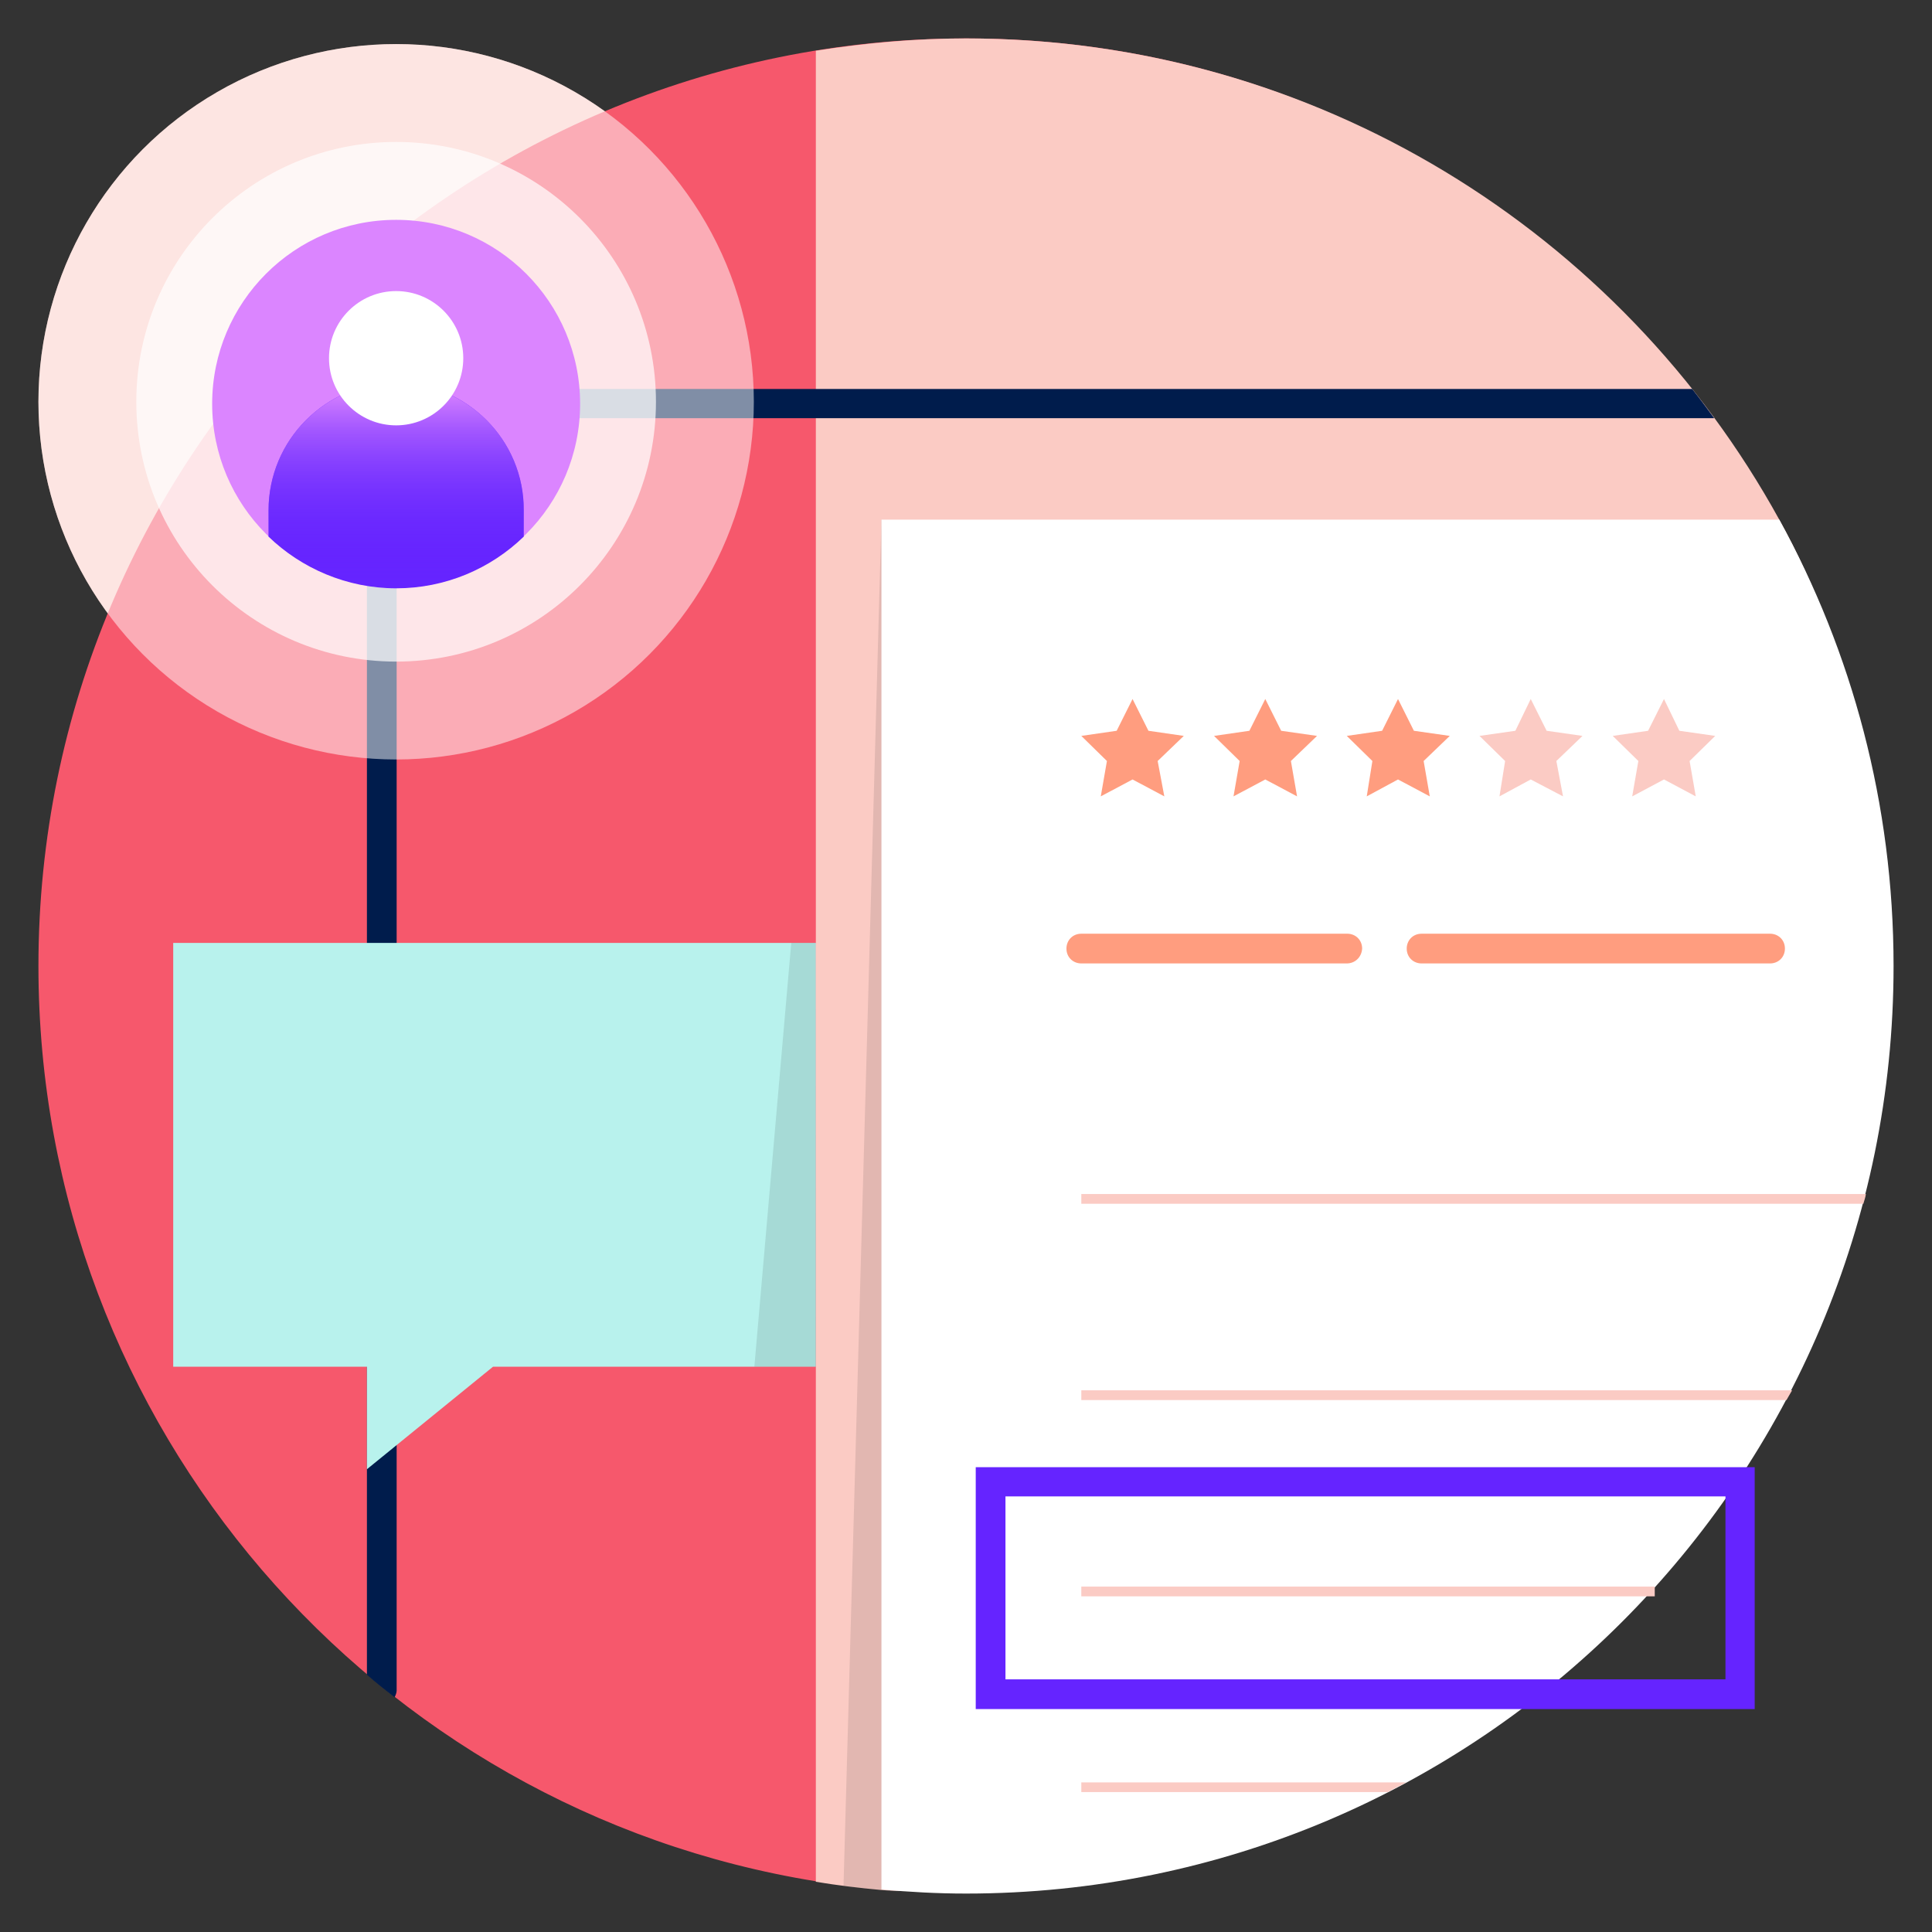 <?xml version="1.0" encoding="utf-8"?>
<!-- Generator: Adobe Illustrator 24.1.2, SVG Export Plug-In . SVG Version: 6.00 Build 0)  -->
<svg version="1.1" id="Layer_1" xmlns="http://www.w3.org/2000/svg" xmlns:xlink="http://www.w3.org/1999/xlink" x="0px" y="0px"
	 viewBox="0 0 377 377" style="enable-background:new 0 0 377 377;" xml:space="preserve">
<rect x="0" y="0" width="377" height="377" fill="#333333" stroke="none"/>
<style type="text/css">
	.st0{fill:none;}
	.st1{fill:#FBCBC4;}
	.st2{fill:#F6586C;}
	.st3{opacity:0.1;enable-background:new    ;}
	.st4{fill:#FFFFFF;}
	.st5{fill:#FF9D7F;}
	.st6{fill:#001C4C;}
	.st7{fill:#B8F2ED;}
	.st8{opacity:0.5;fill:#FFFFFF;enable-background:new    ;}
	.st9{opacity:0.7;fill:#FFFFFF;enable-background:new    ;}
	.st10{fill:#DB85FF;}
	.st11{fill:#6524FF;}
	.st12{fill:url(#SVGID_1_);}
</style>
<g>
	<circle class="st0" cx="188.5" cy="188.5" r="181"/>
	<circle class="st1" cx="77.3" cy="78.4" r="69.8"/>
	<path class="st2" d="M188.5,367.6c-10,0-19.8,1.2-29.3-0.5C73.2,353.2,7.5,278.5,7.5,188.5c0-100,81-181,181-181
		s179.1,81,179.1,181S288.5,367.6,188.5,367.6z"/>
	<g>
		<g>
			<path class="st1" d="M367.6,188.5c0-31.6-6.1-61.3-20.4-87.1c-30.8-56-90.4-93.9-158.7-93.9c-10,0-19.7,0.9-29.3,2.4V367v0.2
				c4.2,0.7,8.4,1.2,12.7,1.6c5.5,0.5,10.9-0.2,16.5-0.2C288.5,368.5,367.6,288.5,367.6,188.5z"/>
		</g>
	</g>
	<path class="st3" d="M164.6,368c3.1,0.4,6,0.8,9.1,1l98.9-216.2L172,101.4L164.6,368z"/>
	<path class="st4" d="M172,368.7c5.5,0.5,10.9,0.8,16.5,0.8c100,0,181-81,181-181c0-31.6-8.1-61.3-22.3-87.1H172V368.7z"/>
	<g>
		<polygon class="st5" points="221,152.1 214.8,155.4 216,148.5 211,143.6 217.9,142.6 221,136.4 224.1,142.6 231,143.6 
			225.9,148.5 227.2,155.4 		"/>
		<polygon class="st5" points="246.9,152.1 240.7,155.4 241.9,148.5 236.9,143.6 243.8,142.6 246.9,136.4 250,142.6 257,143.6 
			251.9,148.5 253.1,155.4 		"/>
		<polygon class="st5" points="272.8,152.1 266.7,155.4 267.8,148.5 262.8,143.6 269.7,142.6 272.8,136.4 275.9,142.6 282.9,143.6 
			277.8,148.5 279,155.4 		"/>
		<polygon class="st1" points="298.7,152.1 292.6,155.4 293.7,148.5 288.7,143.6 295.7,142.6 298.7,136.4 301.8,142.6 308.8,143.6 
			303.7,148.5 305,155.4 		"/>
		<polygon class="st1" points="324.7,152.1 318.5,155.4 319.7,148.5 314.7,143.6 321.6,142.6 324.7,136.4 327.7,142.6 334.7,143.6 
			329.7,148.5 330.9,155.4 		"/>
	</g>
	<g>
		<path class="st1" d="M211,233v1.9h152.6c0.2-0.7,0.4-1.2,0.5-1.9H211z"/>
		<path class="st1" d="M211,271.3v1.9h137.6c0.4-0.7,0.7-1.2,1.1-1.9H211z"/>
		<path class="st1" d="M211,347.8v1.9h59.8c1.2-0.7,2.4-1.2,3.6-1.9H211z"/>
	</g>
	<path class="st5" d="M262.8,188H211c-1.6,0-2.9-1.2-2.9-2.9c0-1.6,1.2-2.9,2.9-2.9h51.9c1.6,0,2.9,1.2,2.9,2.9
		C265.7,186.8,264.4,188,262.8,188z"/>
	<path class="st5" d="M345.4,188h-68c-1.6,0-2.9-1.2-2.9-2.9c0-1.6,1.2-2.9,2.9-2.9h68c1.6,0,2.9,1.2,2.9,2.9
		C348.3,186.8,347,188,345.4,188z"/>
	<path class="st6" d="M330.2,75.9H71.6v250.9c1.7,1.5,3.6,3,5.4,4.4c0.2-0.4,0.4-0.9,0.4-1.3V81.6h257.1
		C333.1,79.7,331.7,77.8,330.2,75.9z"/>
	<polygon class="st7" points="159.2,266.7 96.2,266.7 71.6,286.7 71.6,266.7 33.8,266.7 33.8,184 159.2,184 	"/>
	<polygon class="st3" points="154.4,184 147.2,266.7 159.2,266.7 159.1,184 	"/>
	<circle class="st0" cx="188.5" cy="188.5" r="181"/>
	<g>
		<circle class="st8" cx="77.3" cy="78.4" r="69.8"/>
		<circle class="st9" cx="77.3" cy="78.4" r="50.7"/>
	</g>
	<g>
		<g>
			<g>
				<circle class="st10" cx="77.3" cy="78.8" r="35.9"/>
			</g>
			<g>
				<path class="st11" d="M77.3,74.7c-13.7,0-24.9,11.1-24.9,24.9v5.1c6.4,6.2,15.3,10.1,24.9,10.1s18.4-3.8,24.9-10.1v-5.1
					C102.3,85.9,91.1,74.7,77.3,74.7z"/>
			</g>
			<g>
				
					<linearGradient id="SVGID_1_" gradientUnits="userSpaceOnUse" x1="77.308" y1="263.39" x2="77.308" y2="302.136" gradientTransform="matrix(1 0 0 -1 0 378)">
					<stop  offset="0" style="stop-color:#6524FF;stop-opacity:0"/>
					<stop  offset="0.16" style="stop-color:#6A28FF;stop-opacity:0.16"/>
					<stop  offset="0.354" style="stop-color:#7934FF;stop-opacity:0.354"/>
					<stop  offset="0.565" style="stop-color:#9149FF;stop-opacity:0.565"/>
					<stop  offset="0.788" style="stop-color:#B364FF;stop-opacity:0.788"/>
					<stop  offset="1" style="stop-color:#DB85FF"/>
				</linearGradient>
				<path class="st12" d="M77.3,74.7c-13.7,0-24.9,11.1-24.9,24.9v5.1c6.4,6.2,15.3,10.1,24.9,10.1s18.4-3.8,24.9-10.1v-5.1
					C102.3,85.9,91.1,74.7,77.3,74.7z"/>
			</g>
			<circle class="st4" cx="77.3" cy="69.9" r="13.1"/>
		</g>
	</g>
	<path class="st11" d="M342.4,333.5h-152v-47.2h152V333.5z M196.2,327.7h140.5V292H196.2V327.7z"/>
	<rect x="211" y="309.6" class="st1" width="111.9" height="1.9"/>
</g>
</svg>
